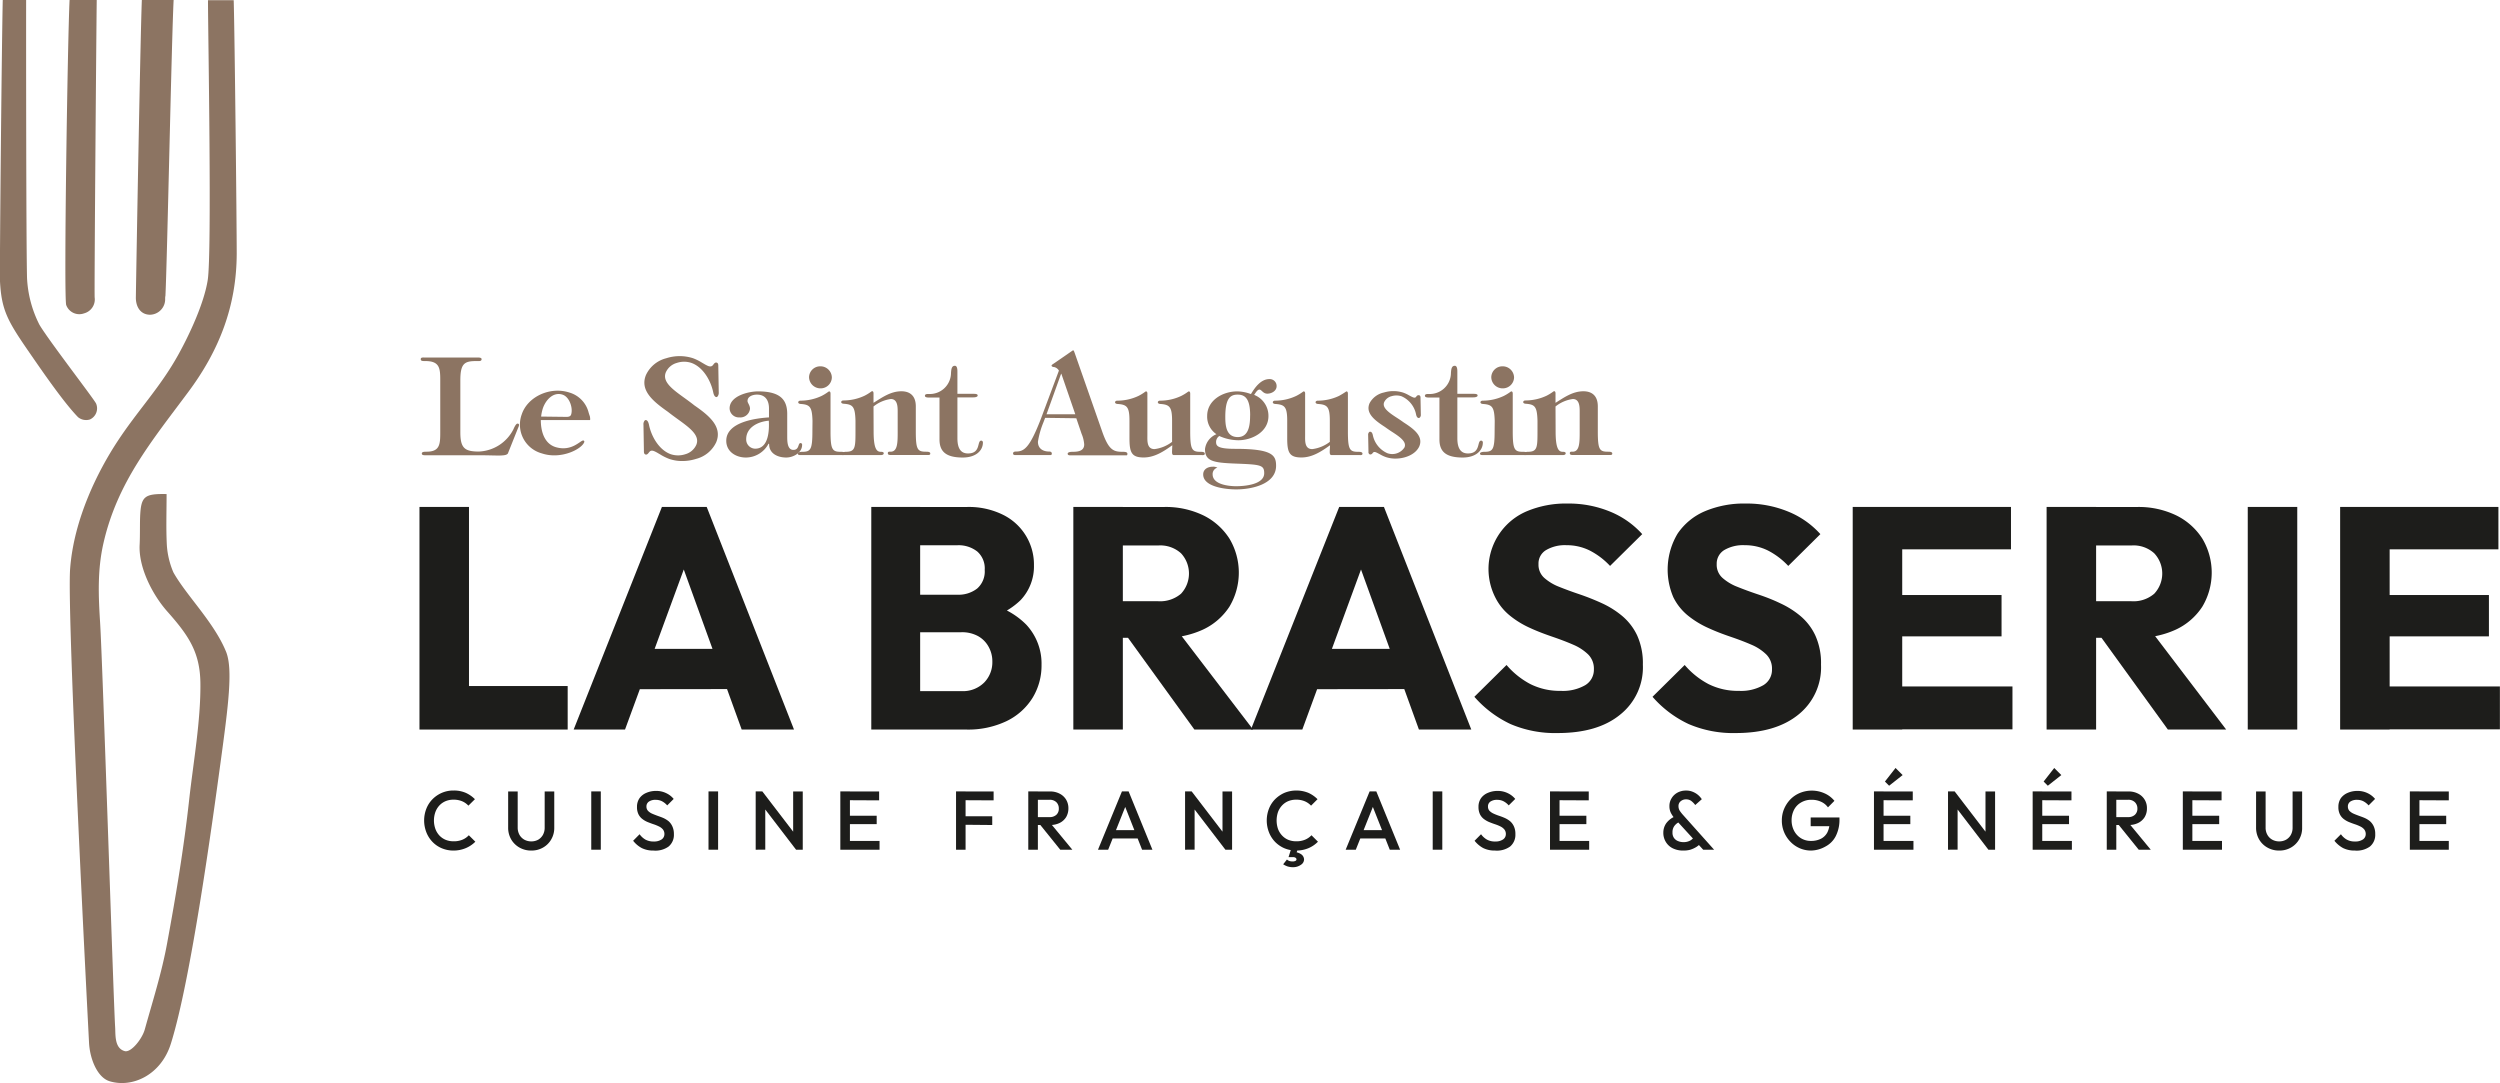 <svg xmlns="http://www.w3.org/2000/svg" viewBox="0 0 471.66 204.33"><defs><style>.cls-1{fill:#1d1d1b;}.cls-2{fill:#8c7462;}</style></defs><g id="Calque_2" data-name="Calque 2"><g id="Calque_1-2" data-name="Calque 1"><path class="cls-1" d="M79.14,137.64v-42h9.34v42Zm7.2,0v-8.21H107.1v8.21Z"/><path class="cls-1" d="M108.23,137.64l16.65-42h8.45l16.47,42h-9.87l-12.61-34.85h3.39l-12.79,34.85Zm9.45-7.61v-7.61h22.9V130Z"/><path class="cls-1" d="M164.38,137.64v-42h9.22v42Zm7.13,0v-7.25h9.88a5.67,5.67,0,0,0,4.28-1.61,5.46,5.46,0,0,0,1.55-3.93,5.59,5.59,0,0,0-.72-2.85,5.07,5.07,0,0,0-2-2,6.26,6.26,0,0,0-3.12-.72h-9.88v-7.08h9.1a5.72,5.72,0,0,0,3.75-1.16,4.28,4.28,0,0,0,1.43-3.53,4.22,4.22,0,0,0-1.43-3.48,5.72,5.72,0,0,0-3.75-1.16h-9.1V95.65H182.4a14.53,14.53,0,0,1,6.87,1.49,10.45,10.45,0,0,1,5.8,9.51,9.24,9.24,0,0,1-2.5,6.55,13.54,13.54,0,0,1-7.38,3.68l.24-3.15a14.53,14.53,0,0,1,8.18,4.11,10.76,10.76,0,0,1,2.89,7.61,11.69,11.69,0,0,1-1.7,6.22,11.81,11.81,0,0,1-4.88,4.37,16.8,16.8,0,0,1-7.64,1.6Z"/><path class="cls-1" d="M202.5,137.64v-42h9.34v42Zm7.14-17.31v-6.9h8.86a6.08,6.08,0,0,0,4.32-1.42,5.6,5.6,0,0,0,0-7.62,5.82,5.82,0,0,0-4.29-1.48h-8.92V95.65h10A16.3,16.3,0,0,1,227,97.22a12.23,12.23,0,0,1,4.94,4.38,12.52,12.52,0,0,1,0,12.87,12,12,0,0,1-5,4.32,17.25,17.25,0,0,1-7.55,1.54Zm15.7,17.31-13.08-18.08,8.56-2.32,15.59,20.4Z"/><path class="cls-1" d="M236,137.64l16.66-42h8.44l16.48,42h-9.88l-12.61-34.85h3.39l-12.78,34.85Zm9.46-7.61v-7.61h22.9V130Z"/><path class="cls-1" d="M293.87,138.3a21.35,21.35,0,0,1-8.9-1.7,20.75,20.75,0,0,1-6.81-5.14l6.07-6a15.3,15.3,0,0,0,4.49,3.6,12.36,12.36,0,0,0,5.74,1.28,8.43,8.43,0,0,0,4.61-1.07,3.39,3.39,0,0,0,1.64-3,3.78,3.78,0,0,0-1.07-2.79,9.26,9.26,0,0,0-2.83-1.85c-1.17-.51-2.46-1-3.86-1.48s-2.81-1-4.2-1.64a17.09,17.09,0,0,1-3.83-2.32,10.4,10.4,0,0,1-2.83-3.51,11.84,11.84,0,0,1,6-16.24A19,19,0,0,1,295.77,95a20.53,20.53,0,0,1,8.06,1.55,16.62,16.62,0,0,1,6,4.22l-6.07,6a14,14,0,0,0-3.84-2.91,9.68,9.68,0,0,0-4.37-1,7,7,0,0,0-3.86.92,2.93,2.93,0,0,0-1.43,2.64,3.31,3.31,0,0,0,1.07,2.59,9.26,9.26,0,0,0,2.82,1.7c1.17.47,2.46.95,3.87,1.42a45.1,45.1,0,0,1,4.19,1.67,17,17,0,0,1,3.84,2.41,10.82,10.82,0,0,1,2.83,3.69,12.69,12.69,0,0,1,1.07,5.5,11.4,11.4,0,0,1-4.29,9.43Q301.43,138.3,293.87,138.3Z"/><path class="cls-1" d="M327.47,138.3a21.3,21.3,0,0,1-8.89-1.7,20.65,20.65,0,0,1-6.81-5.14l6.07-6a15.17,15.17,0,0,0,4.49,3.6,12.33,12.33,0,0,0,5.74,1.28,8.43,8.43,0,0,0,4.61-1.07,3.38,3.38,0,0,0,1.63-3,3.74,3.74,0,0,0-1.07-2.79,9.08,9.08,0,0,0-2.82-1.85c-1.17-.51-2.46-1-3.87-1.48s-2.8-1-4.19-1.64a17.38,17.38,0,0,1-3.84-2.32,10.37,10.37,0,0,1-2.82-3.51,13.22,13.22,0,0,1,.8-12,11.78,11.78,0,0,1,5.2-4.25A19,19,0,0,1,329.38,95a20.53,20.53,0,0,1,8.06,1.55,16.5,16.5,0,0,1,6,4.22l-6.06,6a14,14,0,0,0-3.84-2.91,9.68,9.68,0,0,0-4.37-1,7,7,0,0,0-3.87.92,3,3,0,0,0-1.42,2.64,3.31,3.31,0,0,0,1.07,2.59,9.26,9.26,0,0,0,2.82,1.7c1.17.47,2.46.95,3.87,1.42s2.8,1,4.19,1.67a17,17,0,0,1,3.84,2.41,10.68,10.68,0,0,1,2.82,3.69,12.54,12.54,0,0,1,1.07,5.5,11.4,11.4,0,0,1-4.28,9.43Q335,138.3,327.47,138.3Z"/><path class="cls-1" d="M349.54,137.64v-42h9.34v42Zm7.14-34v-8H379.4v8Zm0,16.42v-7.8h20.94v7.8Zm0,17.54v-8.09h23v8.09Z"/><path class="cls-1" d="M386.12,137.64v-42h9.34v42Zm7.14-17.31v-6.9h8.86a6,6,0,0,0,4.31-1.42,5.57,5.57,0,0,0,0-7.62,5.78,5.78,0,0,0-4.28-1.48h-8.92V95.65h10a16.3,16.3,0,0,1,7.32,1.57,12.23,12.23,0,0,1,4.94,4.38,12.52,12.52,0,0,1,0,12.87,12,12,0,0,1-5,4.32,17.25,17.25,0,0,1-7.55,1.54ZM409,137.64l-13.08-18.08,8.56-2.32L420,137.64Z"/><path class="cls-1" d="M424.07,137.64v-42h9.34v42Z"/><path class="cls-1" d="M441.5,137.64v-42h9.34v42Zm7.14-34v-8h22.72v8Zm0,16.42v-7.8h20.93v7.8Zm0,17.54v-8.09h23v8.09Z"/><path class="cls-1" d="M85.56,160.47a5.68,5.68,0,0,1-2.2-.43,5.31,5.31,0,0,1-1.77-1.21A5.45,5.45,0,0,1,80.43,157a6.13,6.13,0,0,1,0-4.41,5.31,5.31,0,0,1,1.16-1.8,5.62,5.62,0,0,1,1.77-1.21,5.5,5.5,0,0,1,2.2-.44,5.63,5.63,0,0,1,2.31.44,5.77,5.77,0,0,1,1.73,1.2L88.37,152a3.45,3.45,0,0,0-1.18-.83,4.12,4.12,0,0,0-1.63-.3,3.8,3.8,0,0,0-1.49.28,3.41,3.41,0,0,0-1.17.81,3.68,3.68,0,0,0-.76,1.25,4.79,4.79,0,0,0,0,3.17,3.68,3.68,0,0,0,.76,1.25,3.41,3.41,0,0,0,1.17.81,3.8,3.8,0,0,0,1.49.28,4.18,4.18,0,0,0,1.71-.31,3.45,3.45,0,0,0,1.18-.83l1.23,1.22A5.62,5.62,0,0,1,87.9,160,5.92,5.92,0,0,1,85.56,160.47Z"/><path class="cls-1" d="M100.24,160.47A4.41,4.41,0,0,1,98,159.9a4.19,4.19,0,0,1-1.56-1.54,4.38,4.38,0,0,1-.57-2.23v-6.81h1.8v6.8a2.8,2.8,0,0,0,.34,1.39,2.44,2.44,0,0,0,.92.91,2.69,2.69,0,0,0,1.3.32,2.65,2.65,0,0,0,1.31-.32,2.43,2.43,0,0,0,.89-.91,2.76,2.76,0,0,0,.33-1.38v-6.81h1.81v6.83a4.25,4.25,0,0,1-.57,2.21,4.07,4.07,0,0,1-1.54,1.54A4.33,4.33,0,0,1,100.24,160.47Z"/><path class="cls-1" d="M111.55,160.31v-11h1.8v11Z"/><path class="cls-1" d="M123.29,160.47a4.81,4.81,0,0,1-2.21-.47,5.16,5.16,0,0,1-1.63-1.38l1.22-1.23a3.52,3.52,0,0,0,1.08,1,3.12,3.12,0,0,0,1.61.37,2.51,2.51,0,0,0,1.45-.38,1.2,1.2,0,0,0,.54-1,1.36,1.36,0,0,0-.28-.89,2.19,2.19,0,0,0-.75-.57,8,8,0,0,0-1-.41c-.37-.12-.74-.26-1.11-.41a4.2,4.2,0,0,1-1-.57,2.55,2.55,0,0,1-.75-.9,3,3,0,0,1-.28-1.4,2.79,2.79,0,0,1,.48-1.65,3,3,0,0,1,1.29-1,4.48,4.48,0,0,1,1.82-.36,4.2,4.2,0,0,1,1.94.43,4,4,0,0,1,1.39,1.08l-1.22,1.22a3.48,3.48,0,0,0-1-.79,2.61,2.61,0,0,0-1.17-.26,2.14,2.14,0,0,0-1.28.33,1.08,1.08,0,0,0-.47.93,1.16,1.16,0,0,0,.29.81,2.37,2.37,0,0,0,.74.52c.31.14.65.27,1,.4s.75.26,1.12.42a4.72,4.72,0,0,1,1,.6,2.8,2.8,0,0,1,.74,1,3.33,3.33,0,0,1,.29,1.46,2.86,2.86,0,0,1-1,2.34A4.25,4.25,0,0,1,123.29,160.47Z"/><path class="cls-1" d="M133.67,160.31v-11h1.81v11Z"/><path class="cls-1" d="M142.57,160.31v-11h1.26l.55,2.07v8.92Zm7.62,0-6.58-8.59.22-2.4,6.58,8.59Zm0,0-.55-1.93v-9.06h1.81v11Z"/><path class="cls-1" d="M158.54,160.31v-11h1.81v11Zm1.24-9.34v-1.65h6.08V151Zm0,4.52V153.9h5.62v1.59Zm0,4.82v-1.65h6.16v1.65Z"/><path class="cls-1" d="M180.37,160.31v-11h1.8v11Zm1.24-9.34v-1.65h5.85V151Zm0,4.63V154h5.59v1.65Z"/><path class="cls-1" d="M194,160.31v-11h1.81v11Zm1.24-4.66v-1.49H198a1.83,1.83,0,0,0,1.3-.44,1.53,1.53,0,0,0,.46-1.2,1.62,1.62,0,0,0-.45-1.16,1.75,1.75,0,0,0-1.29-.47h-2.8v-1.57h2.88a3.79,3.79,0,0,1,1.82.42,3,3,0,0,1,1.22,1.13,3.14,3.14,0,0,1,.43,1.62,3.24,3.24,0,0,1-.43,1.67,3,3,0,0,1-1.22,1.1,4,4,0,0,1-1.82.39Zm4.79,4.66-3.84-4.77,1.68-.61,4.44,5.38Z"/><path class="cls-1" d="M207.15,160.31l4.52-11h1.26l4.49,11h-1.95l-3.51-8.9h.66l-3.55,8.9Zm2.23-2.12v-1.57h5.83v1.57Z"/><path class="cls-1" d="M223.58,160.31v-11h1.25l.55,2.07v8.92Zm7.61,0-6.58-8.59.22-2.4,6.58,8.59Zm0,0-.55-1.93v-9.06h1.81v11Z"/><path class="cls-1" d="M244.54,160.47a5.73,5.73,0,0,1-2.21-.43,5.52,5.52,0,0,1-1.77-1.21A5.45,5.45,0,0,1,239.4,157a6.13,6.13,0,0,1,0-4.41,5.31,5.31,0,0,1,1.16-1.8,5.86,5.86,0,0,1,1.77-1.21,6,6,0,0,1,4.51,0,5.77,5.77,0,0,1,1.73,1.2L247.35,152a3.49,3.49,0,0,0-1.19-.83,4.07,4.07,0,0,0-1.62-.3,3.85,3.85,0,0,0-1.5.28,3.38,3.38,0,0,0-1.16.81,3.7,3.7,0,0,0-.77,1.25,5,5,0,0,0,0,3.17,3.7,3.7,0,0,0,.77,1.25,3.38,3.38,0,0,0,1.16.81,3.85,3.85,0,0,0,1.5.28,4.13,4.13,0,0,0,1.7-.31,3.49,3.49,0,0,0,1.19-.83l1.22,1.22a5.46,5.46,0,0,1-1.77,1.21A5.92,5.92,0,0,1,244.54,160.47Zm-.6,3.14a3.44,3.44,0,0,1-1-.14,3.69,3.69,0,0,1-.85-.41l.71-.9a1.36,1.36,0,0,0,.42.26,1.59,1.59,0,0,0,.61.1,1.1,1.1,0,0,0,.59-.11.31.31,0,0,0,.18-.26.38.38,0,0,0-.16-.31.84.84,0,0,0-.53-.13h-.81l.51-1.62h1.26l-.38,1.13-.62-.47a2.53,2.53,0,0,1,1.57.39,1.23,1.23,0,0,1,.59,1,1.21,1.21,0,0,1-.57,1A2.54,2.54,0,0,1,243.94,163.61Z"/><path class="cls-1" d="M253.88,160.31l4.52-11h1.26l4.49,11H262.2l-3.52-8.9h.66l-3.55,8.9Zm2.23-2.12v-1.57h5.82v1.57Z"/><path class="cls-1" d="M270.3,160.31v-11h1.81v11Z"/><path class="cls-1" d="M282.05,160.47a4.85,4.85,0,0,1-2.22-.47,5.27,5.27,0,0,1-1.63-1.38l1.22-1.23a3.55,3.55,0,0,0,1.09,1,3.08,3.08,0,0,0,1.6.37,2.49,2.49,0,0,0,1.45-.38,1.2,1.2,0,0,0,.54-1,1.36,1.36,0,0,0-.28-.89,2.25,2.25,0,0,0-.74-.57,7.62,7.62,0,0,0-1-.41c-.37-.12-.74-.26-1.11-.41a4.61,4.61,0,0,1-1-.57,2.55,2.55,0,0,1-.75-.9,3.14,3.14,0,0,1-.28-1.4,2.79,2.79,0,0,1,.48-1.65,3,3,0,0,1,1.3-1,4.45,4.45,0,0,1,1.82-.36,4.23,4.23,0,0,1,1.94.43,4.09,4.09,0,0,1,1.39,1.08l-1.23,1.22a3.34,3.34,0,0,0-1-.79,2.58,2.58,0,0,0-1.17-.26,2.19,2.19,0,0,0-1.28.33,1.07,1.07,0,0,0-.46.93,1.16,1.16,0,0,0,.28.81,2.55,2.55,0,0,0,.75.52,10.37,10.37,0,0,0,1,.4q.56.18,1.11.42a4.72,4.72,0,0,1,1,.6,2.83,2.83,0,0,1,.75,1,3.34,3.34,0,0,1,.28,1.46,2.88,2.88,0,0,1-1,2.34A4.28,4.28,0,0,1,282.05,160.47Z"/><path class="cls-1" d="M292.43,160.31v-11h1.8v11Zm1.24-9.34v-1.65h6.07V151Zm0,4.52V153.9h5.62v1.59Zm0,4.82v-1.65h6.15v1.65Z"/><path class="cls-1" d="M317.58,160.47a4.36,4.36,0,0,1-2-.43,3.15,3.15,0,0,1-1.3-1.2,3.23,3.23,0,0,1-.47-1.73,3.09,3.09,0,0,1,.54-1.78,4,4,0,0,1,1.6-1.27l.8,1.05a2.48,2.48,0,0,0-.9.78,2,2,0,0,0-.31,1.17,1.72,1.72,0,0,0,.26,1,1.67,1.67,0,0,0,.73.6,2.6,2.6,0,0,0,1.08.22,2.54,2.54,0,0,0,1.33-.33,2.38,2.38,0,0,0,.79-.79l1.13,1.32a3.43,3.43,0,0,1-.85.73,4.94,4.94,0,0,1-1.14.51A4.79,4.79,0,0,1,317.58,160.47Zm3.75-.16-5.21-5.7a5.58,5.58,0,0,1-.87-1.22,2.78,2.78,0,0,1-.29-1.29,2.73,2.73,0,0,1,.41-1.5,2.9,2.9,0,0,1,1.11-1.06,3.29,3.29,0,0,1,1.62-.39,3.13,3.13,0,0,1,1.25.23,3.67,3.67,0,0,1,1,.59,3.88,3.88,0,0,1,.72.81l-1.24,1.1a3.93,3.93,0,0,0-.75-.77,1.61,1.61,0,0,0-1-.3,1.49,1.49,0,0,0-1,.36,1.12,1.12,0,0,0-.41.88,1.66,1.66,0,0,0,.22.88,6.52,6.52,0,0,0,.62.8l5.88,6.58Z"/><path class="cls-1" d="M341.68,160.47a5.36,5.36,0,0,1-2.14-.44,5.47,5.47,0,0,1-1.75-1.22,5.76,5.76,0,0,1-1.19-1.8,5.62,5.62,0,0,1-.43-2.21,5.53,5.53,0,0,1,.43-2.2,5.94,5.94,0,0,1,1.19-1.8,5.47,5.47,0,0,1,1.79-1.2,5.91,5.91,0,0,1,4.64.07,5,5,0,0,1,1.87,1.42l-1.22,1.23a3.19,3.19,0,0,0-1.31-1.06,4.13,4.13,0,0,0-1.75-.37,3.8,3.8,0,0,0-2,.5,3.38,3.38,0,0,0-1.33,1.37,4.32,4.32,0,0,0-.47,2,4.25,4.25,0,0,0,.48,2,3.63,3.63,0,0,0,1.3,1.39,3.49,3.49,0,0,0,1.85.5,4.12,4.12,0,0,0,1.89-.4,2.8,2.8,0,0,0,1.22-1.19,4.15,4.15,0,0,0,.42-2l1.13.82h-4.69v-1.65h5.43v.25a6.82,6.82,0,0,1-.7,3.27,4.53,4.53,0,0,1-1.91,1.94A5.74,5.74,0,0,1,341.68,160.47Z"/><path class="cls-1" d="M353.55,160.31v-11h1.81v11Zm1.24-9.34v-1.65h6.08V151Zm0,4.52V153.9h5.62v1.59Zm0,4.82v-1.65H361v1.65Zm1.62-12.07-.79-.79,2-2.56,1.34,1.34Z"/><path class="cls-1" d="M367.52,160.31v-11h1.26l.55,2.07v8.92Zm7.62,0-6.58-8.59.22-2.4,6.58,8.59Zm0,0-.55-1.93v-9.06h1.81v11Z"/><path class="cls-1" d="M383.49,160.31v-11h1.81v11Zm1.24-9.34v-1.65h6.08V151Zm0,4.52V153.9h5.62v1.59Zm0,4.82v-1.65h6.16v1.65Zm1.62-12.07-.79-.79,2-2.56,1.34,1.34Z"/><path class="cls-1" d="M397.47,160.31v-11h1.8v11Zm1.24-4.66v-1.49h2.78a1.82,1.82,0,0,0,1.29-.44,1.54,1.54,0,0,0,.47-1.2,1.63,1.63,0,0,0-.46-1.16,1.71,1.71,0,0,0-1.29-.47h-2.79v-1.57h2.87a3.79,3.79,0,0,1,1.82.42,3,3,0,0,1,1.65,2.75,3.15,3.15,0,0,1-.43,1.67,3,3,0,0,1-1.22,1.1,4,4,0,0,1-1.82.39Zm4.79,4.66-3.85-4.77,1.68-.61,4.44,5.38Z"/><path class="cls-1" d="M411.82,160.31v-11h1.8v11Zm1.24-9.34v-1.65h6.07V151Zm0,4.52V153.9h5.62v1.59Zm0,4.82v-1.65h6.15v1.65Z"/><path class="cls-1" d="M430,160.47a4.38,4.38,0,0,1-2.23-.57,4.12,4.12,0,0,1-1.56-1.54,4.38,4.38,0,0,1-.57-2.23v-6.81h1.8v6.8a2.7,2.7,0,0,0,.34,1.39,2.37,2.37,0,0,0,.92.91,2.66,2.66,0,0,0,1.3.32,2.61,2.61,0,0,0,1.3-.32,2.38,2.38,0,0,0,.9-.91,2.76,2.76,0,0,0,.33-1.38v-6.81h1.8v6.83a4.25,4.25,0,0,1-.56,2.21,4.14,4.14,0,0,1-1.54,1.54A4.33,4.33,0,0,1,430,160.47Z"/><path class="cls-1" d="M444.27,160.47a4.81,4.81,0,0,1-2.21-.47,5.3,5.3,0,0,1-1.64-1.38l1.23-1.23a3.41,3.41,0,0,0,1.08,1,3.11,3.11,0,0,0,1.6.37,2.53,2.53,0,0,0,1.46-.38,1.2,1.2,0,0,0,.54-1,1.41,1.41,0,0,0-.28-.89,2.19,2.19,0,0,0-.75-.57,8,8,0,0,0-1-.41c-.37-.12-.74-.26-1.11-.41a4.46,4.46,0,0,1-1-.57,2.52,2.52,0,0,1-.74-.9,3,3,0,0,1-.28-1.4,2.86,2.86,0,0,1,.47-1.65,3.07,3.07,0,0,1,1.3-1,4.45,4.45,0,0,1,1.82-.36,4.23,4.23,0,0,1,1.94.43,4.09,4.09,0,0,1,1.39,1.08l-1.22,1.22a3.51,3.51,0,0,0-1-.79,2.58,2.58,0,0,0-1.17-.26,2.19,2.19,0,0,0-1.28.33,1.09,1.09,0,0,0-.46.93,1.21,1.21,0,0,0,.28.81,2.55,2.55,0,0,0,.75.52c.31.14.65.27,1,.4s.74.26,1.11.42a4.56,4.56,0,0,1,1,.6,2.93,2.93,0,0,1,.74,1,3.34,3.34,0,0,1,.28,1.46,2.85,2.85,0,0,1-1,2.34A4.28,4.28,0,0,1,444.27,160.47Z"/><path class="cls-1" d="M454.65,160.31v-11h1.81v11Zm1.24-9.34v-1.65H462V151Zm0,4.52V153.9h5.62v1.59Zm0,4.82v-1.65H462v1.65Z"/><path class="cls-2" d="M39.19,52.83c-.68,4.35-3.4,10.21-5.54,14.07-3.4,6.15-7.54,10.38-11.42,16.27-3.7,5.61-8.28,14.62-9,24.14-.64,8.83,3.39,85.92,3.57,89.45.16,3,1.55,6.52,3.88,7.23,4.29,1.31,9.7-1.18,11.55-7.07C36,185,40.09,155,41.61,143.86c1.45-10.66,2.4-17.73,1-21-2.28-5.51-7.49-10.56-9.9-14.88a15.62,15.62,0,0,1-1.23-5.1c-.17-3.17-.05-6.36-.05-9.67-4.27-.08-4.84.45-5,4.41-.05,1.69,0,3.39-.08,5.08-.26,4.31,2.4,9.49,5.21,12.66,4,4.51,6.19,7.67,6.25,13.57.07,7.06-1.33,14.86-2.11,21.86-1,9.14-2.52,18.24-4.19,27.28-1,5.45-2.7,10.78-4.19,16.13-.5,1.82-2.6,4.43-3.78,4.11-2-.54-1.72-3.18-1.82-4.59-.28-4.19-2.37-68.95-2.83-76.2-.31-5-.54-9.88.62-15,2.62-11.56,9.17-19.36,16-28.55,5.86-7.86,9.13-16.26,9.15-26.14,0-5.71-.38-41.6-.57-47.79H39.24C39.25,6.41,40,47.66,39.19,52.83Z"/><path class="cls-2" d="M0,53.1c.29,5.45,1.44,7.47,5.52,13.38,2.21,3.2,6.46,9.41,9.2,12.22a2.4,2.4,0,0,0,2.24.44,2.3,2.3,0,0,0,1.17-3c-.38-.84-8.92-11.88-10.7-14.89A21.73,21.73,0,0,1,5.1,52.44C4.93,45.38,4.92,7.51,4.93,0H.52C.33,8-.1,52,0,53.1Z"/><path class="cls-2" d="M25.63,56.17c0,1.6.78,3.16,2.64,3.21a2.92,2.92,0,0,0,2.89-3c0-.19,0-.37.05-.56.32-6.2,1.18-49,1.55-55.83h-6C26.47,7.43,25.73,49.51,25.63,56.17Z"/><path class="cls-2" d="M12.5,57.57a2.63,2.63,0,0,0,3.36,1.55,2.72,2.72,0,0,0,2-3c-.08-1.2.29-47.8.39-56.14H13.13C12.76,7.16,12,56.57,12.5,57.57Z"/><path class="cls-2" d="M83.06,71.75c0-2.26-.1-3.63-2.81-3.63-.54,0-.87,0-.87-.36s.43-.31.64-.31H90.09c.25,0,.77,0,.77.31s-.28.36-.49.36h-.52c-2.21,0-3,.44-3,3.63v9.81c0,3,.83,3.63,3.5,3.63A7.66,7.66,0,0,0,96.86,81c.1-.23.46-1.08.77-1.08s.41.2.1.85l-1.85,4.63c-.18.78-1.91.49-5.43.49H80.23c-.21,0-.65,0-.65-.31s.34-.36.88-.36c2.5,0,2.6-1.36,2.6-3.63Z"/><path class="cls-2" d="M98.43,78.19c1.11-3.37,5.39-5.32,9-4.13A5.27,5.27,0,0,1,111,77.64c.12.45.29.92.29.92s.13.68,0,.69l-9.26,0c0,2,.59,4.37,2.72,5.08,3.17,1,4.84-1.38,5.33-1.22a.22.22,0,0,1,.15.29c-.43,1.3-4.36,3.36-8,2.14A5.62,5.62,0,0,1,98.43,78.19Zm8.44.46c.38,0,.76-.07.88-.44.39-1.19-.29-3.32-1.61-3.75-1.8-.6-3.23,1.07-3.74,2.63a7.84,7.84,0,0,0-.31,1.5Z"/><path class="cls-2" d="M131,76.48c-.6-.48-1.23-.94-1.84-1.38-2.29-1.65-4.27-3.08-3.54-4.86a3.2,3.2,0,0,1,2.07-1.77,4.34,4.34,0,0,1,2.76,0c2.22.8,3.66,3.36,4.11,5.55.18.86.52.91.66.89s.43-.4.38-.92l-.08-4.79a.37.37,0,0,1,0-.11c0-.23,0-.57-.28-.67s-.48.13-.61.3l-.12.16c-.16.18-.37.36-.91.17a6.4,6.4,0,0,1-.8-.42l-.38-.22a9.35,9.35,0,0,0-1.65-.82,8.23,8.23,0,0,0-5.08,0,5.79,5.79,0,0,0-3.82,3.16c-1.2,2.92,1.38,5,4.12,6.93.61.48,1.24.94,1.85,1.38,2.28,1.65,4.26,3.08,3.53,4.86a3.21,3.21,0,0,1-2.06,1.77,4.37,4.37,0,0,1-2.77,0c-2.21-.8-3.66-3.36-4.1-5.55-.18-.86-.52-.91-.67-.89s-.43.41-.37.92l.08,4.79v.11c0,.23,0,.57.28.67s.48-.13.61-.3a1.83,1.83,0,0,1,.13-.16c.15-.18.36-.37.9-.17a6.4,6.4,0,0,1,.8.42l.38.22a9.35,9.35,0,0,0,1.65.82,7.43,7.43,0,0,0,2.49.41,8.53,8.53,0,0,0,2.59-.4,5.77,5.77,0,0,0,3.82-3.16C136.33,80.49,133.75,78.38,131,76.48Z"/><path class="cls-2" d="M264.83,79.7c-.41-.3-.84-.59-1.26-.86-1.55-1-2.89-1.94-2.41-3a2.1,2.1,0,0,1,1.37-1.09,3.18,3.18,0,0,1,1.86,0,4.74,4.74,0,0,1,2.78,3.48c.13.59.41.65.55.63s.38-.29.34-.66L268,75.13v-.06c0-.16,0-.42-.25-.5a.47.47,0,0,0-.52.22l-.08.1c-.1.11-.21.19-.54.08a4.16,4.16,0,0,1-.54-.26l-.25-.13a5.86,5.86,0,0,0-1.16-.53,6.16,6.16,0,0,0-3.56,0,4,4,0,0,0-2.7,2c-.85,1.91,1,3.28,2.9,4.51.41.3.84.59,1.25.86,1.56,1,2.9,1.94,2.42,3a2.74,2.74,0,0,1-3.23,1.08A4.78,4.78,0,0,1,259,82.08c-.13-.59-.4-.64-.55-.63s-.37.29-.33.66l.06,3.06v.06a.47.47,0,0,0,.25.5.49.49,0,0,0,.52-.23l.08-.09c.1-.11.21-.19.53-.09a5.38,5.38,0,0,1,.55.27l.25.13a6.12,6.12,0,0,0,1.15.53,5.64,5.64,0,0,0,1.76.27c1.85,0,3.82-.8,4.5-2.31C268.57,82.3,266.75,80.93,264.83,79.7Z"/><path class="cls-2" d="M145.08,77.05c0-1.36-.57-2.6-2.27-2.6-.75,0-1.78.31-1.78,1.21,0,.36.47.8.47,1.47a1.84,1.84,0,0,1-2,1.62,1.75,1.75,0,0,1-1.85-1.7c0-2.34,3.53-3.21,5.38-3.21,4.25,0,5.43,1.64,5.49,4.09l0,4.4c0,.88,0,2.55,1.16,2.55s.82-1.29,1.36-1.29a.3.3,0,0,1,.29.34c0,1.52-1.7,2.39-3,2.39-1.62,0-3.25-.77-3.22-2.55L145,83.7a4.85,4.85,0,0,1-4.28,2.62c-1.87,0-3.7-1.1-3.7-3.16,0-3.51,5.48-4.25,8.06-4.41Zm-4.3,5.82a1.73,1.73,0,0,0,1.7,1.78c2.54,0,2.67-3.45,2.57-5.28C143.09,79.53,140.78,80.58,140.78,82.87Z"/><path class="cls-2" d="M153.29,79.42c-.08-2.67-.47-3.09-2.27-3.21-.62-.06-.51-.62,0-.62a9.32,9.32,0,0,0,4-.9c.87-.44,1.31-.85,1.39-.85.33,0,.28.43.28.67v6.87c0,3.45.34,3.86,1.93,3.86.29,0,.83,0,.83.34s-.36.28-.57.28h-7.8c-.21,0-.57,0-.57-.28s.54-.34.83-.34c1.59,0,1.93-.41,1.93-3.86Zm1.52-6.15a2.15,2.15,0,0,1-2.17-2.16,2.11,2.11,0,0,1,2.14-2,2.15,2.15,0,0,1,2.16,2.11A2.11,2.11,0,0,1,154.81,73.27Z"/><path class="cls-2" d="M164.82,81.38c0,3.19.54,3.86,1.34,3.86.18,0,.57,0,.57.28s-.34.34-.57.34h-6.67c-.2,0-.56,0-.56-.28s.41-.34.64-.34c1.8,0,1.83-.82,1.83-3.86v-2c-.08-2.67-.47-3.09-2.27-3.21-.62-.06-.51-.62,0-.62a9.32,9.32,0,0,0,4-.9c.87-.44,1.31-.85,1.39-.85.33,0,.28.43.28.67V76c1.6-1,3.24-2.18,5.25-2.18,1.7,0,2.73.92,2.73,2.85v4.69c0,3.45.31,3.86,1.91,3.86.28,0,.82,0,.82.34s-.36.28-.57.28h-6.87c-.26,0-.57,0-.57-.34s.31-.28.52-.28c1.34,0,1.34-1.75,1.34-3.86V77.7c0-.9,0-2.42-1.29-2.42a6.61,6.61,0,0,0-3.27,1.41Z"/><path class="cls-2" d="M175.27,75c-.23,0-.77,0-.77-.33s.39-.34.7-.34a4,4,0,0,0,4.22-4c.05-.47.05-1.32.72-1.32.49,0,.49.77.49,1.19V74.3h3c.31,0,.82,0,.82.31s-.54.36-.82.36h-3v7.72c0,2.22.87,2.86,2,2.86,2.48,0,1.65-2.42,2.5-2.42a.34.34,0,0,1,.31.36c0,1.47-1.26,2.83-3.81,2.83-3.32,0-4.38-1.26-4.38-3.42V75Z"/><path class="cls-2" d="M197.18,78.83l-.31.82a16.21,16.21,0,0,0-1.05,3.69c0,1.33,1,1.85,2.11,1.85.26,0,.51.08.51.39s-.23.28-.41.28h-6.41c-.18,0-.49,0-.49-.31s.31-.36.54-.36c1.57,0,2.6-.72,4.71-6.18l3.4-9.09a1.42,1.42,0,0,0-.9-.67c-.31,0-.49-.15-.49-.28s.34-.33.34-.33l3.7-2.55c.18,0,.21.18.59,1.26l4.9,14c1.26,3.63,2.18,3.89,3.93,3.89.24,0,.85,0,.85.36s-.12.31-.36.31H202c-.21,0-.57,0-.57-.31s.6-.36.88-.36c1,0,2.24-.1,2.24-1.39a6.22,6.22,0,0,0-.49-2l-1-2.94Zm3.06-8.31h-.05l-2.75,7.64h5.43Z"/><path class="cls-2" d="M221.17,84c-1.59,1.15-3.34,2.31-5.4,2.31-2.29,0-2.68-.95-2.68-3.65V79.42c0-2.67-.46-3.09-2.29-3.21-.62-.06-.52-.62,0-.62a9.31,9.31,0,0,0,4-.9c.88-.44,1.31-.85,1.39-.85.34,0,.28.43.28.67v7.56c0,1-.15,2.66,1.34,2.66a6.78,6.78,0,0,0,3.32-1.37V79.42c0-2.67-.46-3.09-2.26-3.21-.62-.06-.52-.62,0-.62a9.24,9.24,0,0,0,4-.9c.88-.44,1.32-.85,1.4-.85.33,0,.28.43.28.67v6.87c0,3.45.33,3.86,1.93,3.86.28,0,.82,0,.82.34s-.36.28-.56.28h-5.26c-.36,0-.36-.34-.36-.7Z"/><path class="cls-2" d="M227,89.51c0-1,.88-1.46,1.8-1.46a1.68,1.68,0,0,1,.88.18,1.25,1.25,0,0,0-.9,1.26c0,1.93,3.06,2.24,4.43,2.24,1.52,0,5.3-.28,5.3-2.45,0-1.57-.7-1.64-5.46-1.82-4.12-.16-5.71-.44-5.71-2.73a3.47,3.47,0,0,1,2.16-2.81,4,4,0,0,1-1.75-3.45c0-3,3-4.63,5.66-4.63a7.61,7.61,0,0,1,2.6.51c.75-1.26,1.88-2.83,3.48-2.83a1.3,1.3,0,0,1,1.36,1.34c0,.87-.92,1.41-1.75,1.41s-1.08-.77-1.49-.77-.77.7-1,1a4.24,4.24,0,0,1,2.7,4c0,3-3.11,4.56-5.69,4.56a8.91,8.91,0,0,1-3.58-.8,1.35,1.35,0,0,0-.61,1.08c0,.75.18,1.34,3.63,1.34,7,0,7.69,1.21,7.69,3.19,0,3.53-4.71,4.46-7.46,4.46C231.52,92.35,227,91.94,227,89.51Zm8.86-11.14c0-3.12-.93-3.92-2.37-3.92s-2.32.78-2.32,4.23c0,1.7.21,3.78,2.35,3.78S235.85,80.07,235.85,78.37Z"/><path class="cls-2" d="M250.93,84c-1.59,1.15-3.34,2.31-5.4,2.31-2.29,0-2.68-.95-2.68-3.65V79.42c0-2.67-.46-3.09-2.29-3.21-.62-.06-.52-.62,0-.62a9.31,9.31,0,0,0,4-.9c.88-.44,1.31-.85,1.39-.85.34,0,.28.43.28.67v7.56c0,1-.15,2.66,1.34,2.66a6.78,6.78,0,0,0,3.32-1.37V79.42c0-2.67-.46-3.09-2.26-3.21-.62-.06-.52-.62,0-.62a9.33,9.33,0,0,0,4-.9,16,16,0,0,0,1.38-.85c.34,0,.29.43.29.67v6.87c0,3.45.33,3.86,1.93,3.86.28,0,.82,0,.82.34s-.36.28-.56.28h-5.26c-.36,0-.36-.34-.36-.7Z"/><path class="cls-2" d="M269.6,75c-.23,0-.77,0-.77-.33s.38-.34.69-.34a4,4,0,0,0,4.22-4c.05-.47.05-1.32.72-1.32.49,0,.49.77.49,1.19V74.3h3c.3,0,.82,0,.82.31s-.54.36-.82.36h-3v7.72c0,2.22.88,2.86,2,2.86,2.47,0,1.65-2.42,2.5-2.42a.34.34,0,0,1,.31.36c0,1.47-1.27,2.83-3.81,2.83-3.33,0-4.38-1.26-4.38-3.42V75Z"/><path class="cls-2" d="M282,79.42c-.08-2.67-.47-3.09-2.27-3.21-.62-.06-.51-.62,0-.62a9.32,9.32,0,0,0,4-.9c.87-.44,1.31-.85,1.39-.85.33,0,.28.43.28.67v6.87c0,3.45.33,3.86,1.93,3.86.28,0,.82,0,.82.34s-.36.28-.56.28h-7.8c-.21,0-.57,0-.57-.28s.54-.34.83-.34c1.59,0,1.93-.41,1.93-3.86Zm1.51-6.15a2.14,2.14,0,0,1-2.16-2.16,2.11,2.11,0,0,1,2.14-2,2.15,2.15,0,0,1,2.16,2.11A2.12,2.12,0,0,1,283.47,73.27Z"/><path class="cls-2" d="M293.49,81.38c0,3.19.54,3.86,1.34,3.86.18,0,.56,0,.56.28s-.33.34-.56.34h-6.67c-.21,0-.57,0-.57-.28s.42-.34.65-.34c1.8,0,1.83-.82,1.83-3.86v-2c-.08-2.67-.47-3.09-2.27-3.21-.62-.06-.51-.62,0-.62a9.32,9.32,0,0,0,4-.9c.87-.44,1.31-.85,1.39-.85.33,0,.28.43.28.67V76c1.6-1,3.24-2.18,5.25-2.18,1.7,0,2.73.92,2.73,2.85v4.69c0,3.45.31,3.86,1.9,3.86.29,0,.83,0,.83.34s-.36.28-.57.28h-6.87c-.26,0-.57,0-.57-.34s.31-.28.52-.28c1.34,0,1.34-1.75,1.34-3.86V77.7c0-.9,0-2.42-1.29-2.42a6.61,6.61,0,0,0-3.27,1.41Z"/></g></g></svg>
